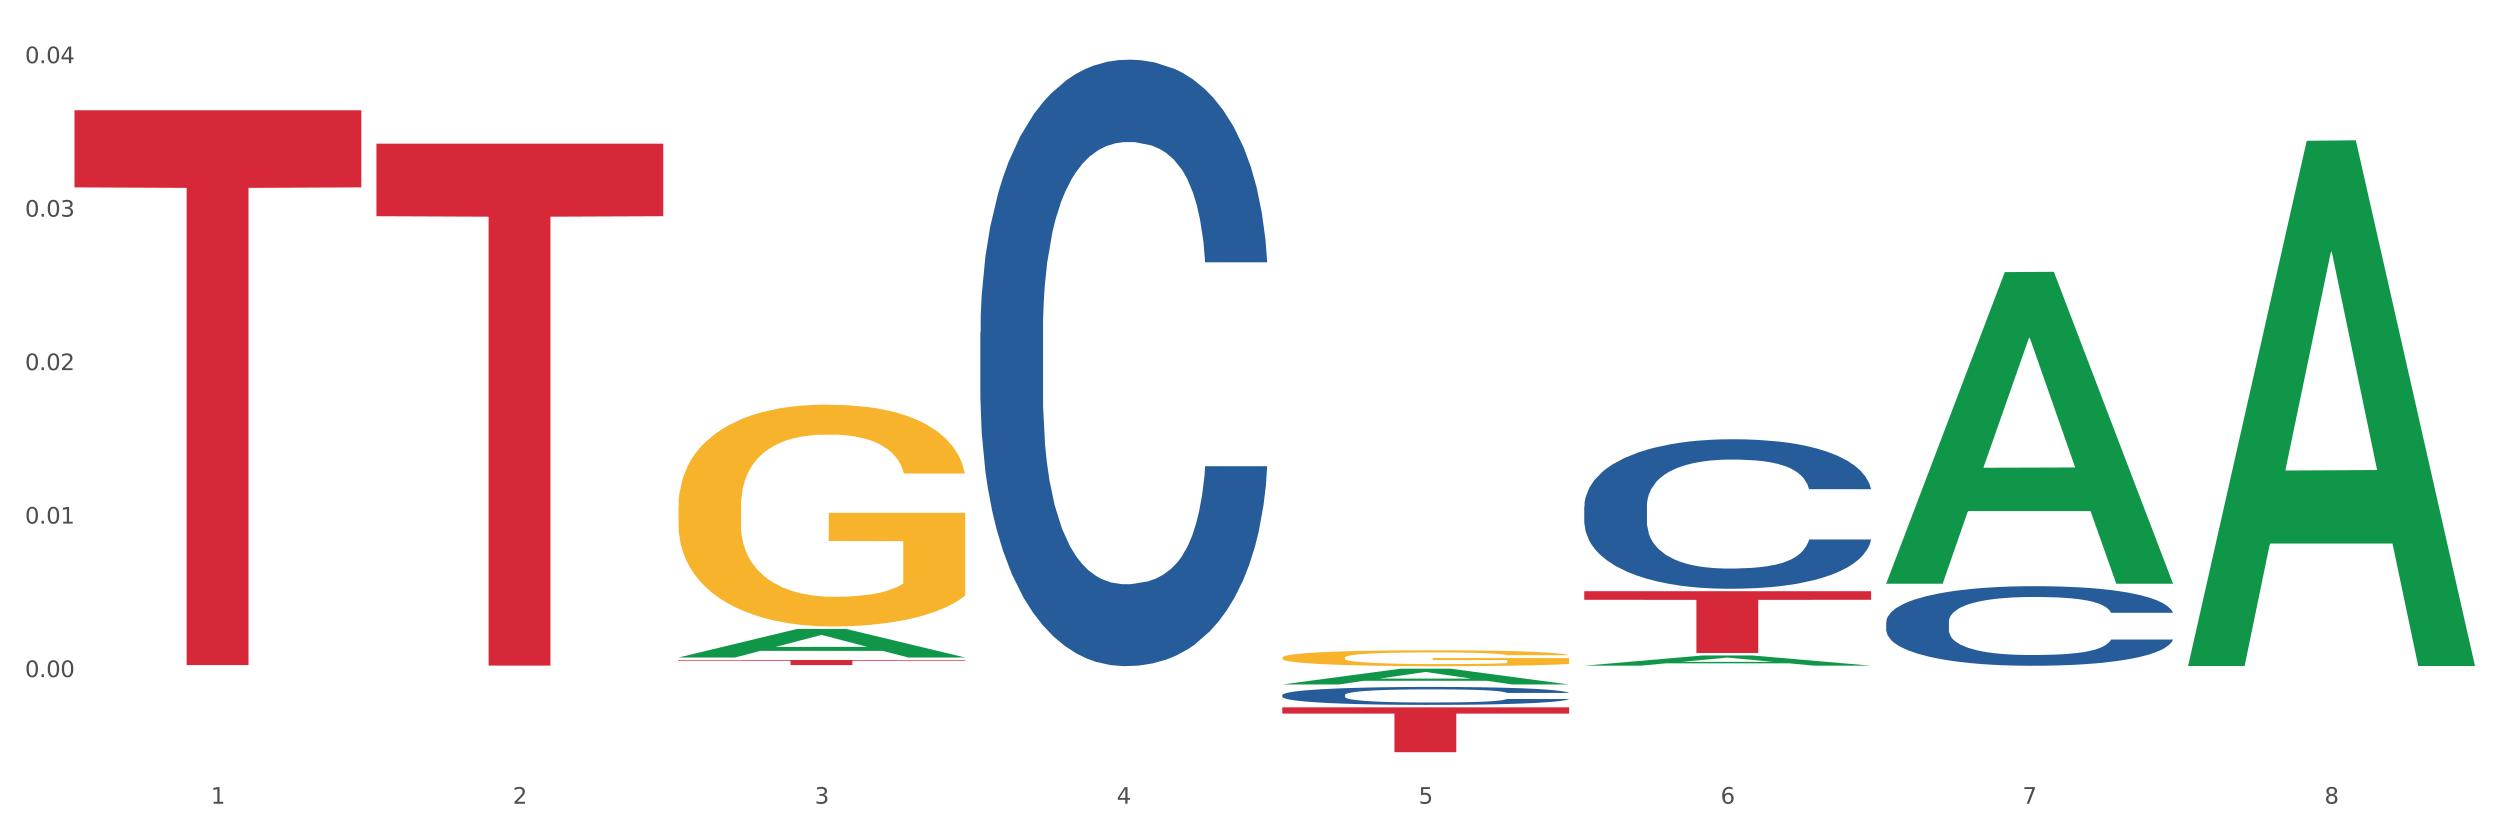 <?xml version="1.0" encoding="utf-8" standalone="no"?>
<!DOCTYPE svg PUBLIC "-//W3C//DTD SVG 1.1//EN"
  "http://www.w3.org/Graphics/SVG/1.1/DTD/svg11.dtd">
<svg xmlns:xlink="http://www.w3.org/1999/xlink" width="1080pt" height="360pt" viewBox="0 0 1080 360" xmlns="http://www.w3.org/2000/svg" version="1.1">
 <rect x="0" y="0" width="1080" height="360" fill="#333333" stroke="none"/>
 <defs>
  <style type="text/css">*{stroke-linejoin: round; stroke-linecap: butt}</style>
 </defs>
 <g id="figure_1">
  <g id="patch_1">
   <path d="M 0 360 
L 1080 360 
L 1080 0 
L 0 0 
z
" style="fill: #ffffff; stroke: #ffffff; stroke-linejoin: miter"/>
  </g>
  <g id="axes_1">
   <g id="matplotlib.axis_1">
    <g id="xtick_1">
     <g id="text_1">
      <!-- 1 -->
      <g style="fill: #4d4d4d" transform="translate(91.082 347.204) scale(0.096 -0.096)">
       <defs>
        <path id="DejaVuSans-31" d="M 794 531 
L 1825 531 
L 1825 4091 
L 703 3866 
L 703 4441 
L 1819 4666 
L 2450 4666 
L 2450 531 
L 3481 531 
L 3481 0 
L 794 0 
L 794 531 
z
" transform="scale(0.016)"/>
       </defs>
       <use xlink:href="#DejaVuSans-31"/>
      </g>
     </g>
    </g>
    <g id="xtick_2">
     <g id="text_2">
      <!-- 2 -->
      <g style="fill: #4d4d4d" transform="translate(221.525 347.204) scale(0.096 -0.096)">
       <defs>
        <path id="DejaVuSans-32" d="M 1228 531 
L 3431 531 
L 3431 0 
L 469 0 
L 469 531 
Q 828 903 1448 1529 
Q 2069 2156 2228 2338 
Q 2531 2678 2651 2914 
Q 2772 3150 2772 3378 
Q 2772 3750 2511 3984 
Q 2250 4219 1831 4219 
Q 1534 4219 1204 4116 
Q 875 4013 500 3803 
L 500 4441 
Q 881 4594 1212 4672 
Q 1544 4750 1819 4750 
Q 2544 4750 2975 4387 
Q 3406 4025 3406 3419 
Q 3406 3131 3298 2873 
Q 3191 2616 2906 2266 
Q 2828 2175 2409 1742 
Q 1991 1309 1228 531 
z
" transform="scale(0.016)"/>
       </defs>
       <use xlink:href="#DejaVuSans-32"/>
      </g>
     </g>
    </g>
    <g id="xtick_3">
     <g id="text_3">
      <!-- 3 -->
      <g style="fill: #4d4d4d" transform="translate(351.968 347.204) scale(0.096 -0.096)">
       <defs>
        <path id="DejaVuSans-33" d="M 2597 2516 
Q 3050 2419 3304 2112 
Q 3559 1806 3559 1356 
Q 3559 666 3084 287 
Q 2609 -91 1734 -91 
Q 1441 -91 1130 -33 
Q 819 25 488 141 
L 488 750 
Q 750 597 1062 519 
Q 1375 441 1716 441 
Q 2309 441 2620 675 
Q 2931 909 2931 1356 
Q 2931 1769 2642 2001 
Q 2353 2234 1838 2234 
L 1294 2234 
L 1294 2753 
L 1863 2753 
Q 2328 2753 2575 2939 
Q 2822 3125 2822 3475 
Q 2822 3834 2567 4026 
Q 2313 4219 1838 4219 
Q 1578 4219 1281 4162 
Q 984 4106 628 3988 
L 628 4550 
Q 988 4650 1302 4700 
Q 1616 4750 1894 4750 
Q 2613 4750 3031 4423 
Q 3450 4097 3450 3541 
Q 3450 3153 3228 2886 
Q 3006 2619 2597 2516 
z
" transform="scale(0.016)"/>
       </defs>
       <use xlink:href="#DejaVuSans-33"/>
      </g>
     </g>
    </g>
    <g id="xtick_4">
     <g id="text_4">
      <!-- 4 -->
      <g style="fill: #4d4d4d" transform="translate(482.412 347.204) scale(0.096 -0.096)">
       <defs>
        <path id="DejaVuSans-34" d="M 2419 4116 
L 825 1625 
L 2419 1625 
L 2419 4116 
z
M 2253 4666 
L 3047 4666 
L 3047 1625 
L 3713 1625 
L 3713 1100 
L 3047 1100 
L 3047 0 
L 2419 0 
L 2419 1100 
L 313 1100 
L 313 1709 
L 2253 4666 
z
" transform="scale(0.016)"/>
       </defs>
       <use xlink:href="#DejaVuSans-34"/>
      </g>
     </g>
    </g>
    <g id="xtick_5">
     <g id="text_5">
      <!-- 5 -->
      <g style="fill: #4d4d4d" transform="translate(612.855 347.204) scale(0.096 -0.096)">
       <defs>
        <path id="DejaVuSans-35" d="M 691 4666 
L 3169 4666 
L 3169 4134 
L 1269 4134 
L 1269 2991 
Q 1406 3038 1543 3061 
Q 1681 3084 1819 3084 
Q 2600 3084 3056 2656 
Q 3513 2228 3513 1497 
Q 3513 744 3044 326 
Q 2575 -91 1722 -91 
Q 1428 -91 1123 -41 
Q 819 9 494 109 
L 494 744 
Q 775 591 1075 516 
Q 1375 441 1709 441 
Q 2250 441 2565 725 
Q 2881 1009 2881 1497 
Q 2881 1984 2565 2268 
Q 2250 2553 1709 2553 
Q 1456 2553 1204 2497 
Q 953 2441 691 2322 
L 691 4666 
z
" transform="scale(0.016)"/>
       </defs>
       <use xlink:href="#DejaVuSans-35"/>
      </g>
     </g>
    </g>
    <g id="xtick_6">
     <g id="text_6">
      <!-- 6 -->
      <g style="fill: #4d4d4d" transform="translate(743.299 347.204) scale(0.096 -0.096)">
       <defs>
        <path id="DejaVuSans-36" d="M 2113 2584 
Q 1688 2584 1439 2293 
Q 1191 2003 1191 1497 
Q 1191 994 1439 701 
Q 1688 409 2113 409 
Q 2538 409 2786 701 
Q 3034 994 3034 1497 
Q 3034 2003 2786 2293 
Q 2538 2584 2113 2584 
z
M 3366 4563 
L 3366 3988 
Q 3128 4100 2886 4159 
Q 2644 4219 2406 4219 
Q 1781 4219 1451 3797 
Q 1122 3375 1075 2522 
Q 1259 2794 1537 2939 
Q 1816 3084 2150 3084 
Q 2853 3084 3261 2657 
Q 3669 2231 3669 1497 
Q 3669 778 3244 343 
Q 2819 -91 2113 -91 
Q 1303 -91 875 529 
Q 447 1150 447 2328 
Q 447 3434 972 4092 
Q 1497 4750 2381 4750 
Q 2619 4750 2861 4703 
Q 3103 4656 3366 4563 
z
" transform="scale(0.016)"/>
       </defs>
       <use xlink:href="#DejaVuSans-36"/>
      </g>
     </g>
    </g>
    <g id="xtick_7">
     <g id="text_7">
      <!-- 7 -->
      <g style="fill: #4d4d4d" transform="translate(873.742 347.204) scale(0.096 -0.096)">
       <defs>
        <path id="DejaVuSans-37" d="M 525 4666 
L 3525 4666 
L 3525 4397 
L 1831 0 
L 1172 0 
L 2766 4134 
L 525 4134 
L 525 4666 
z
" transform="scale(0.016)"/>
       </defs>
       <use xlink:href="#DejaVuSans-37"/>
      </g>
     </g>
    </g>
    <g id="xtick_8">
     <g id="text_8">
      <!-- 8 -->
      <g style="fill: #4d4d4d" transform="translate(1004.185 347.204) scale(0.096 -0.096)">
       <defs>
        <path id="DejaVuSans-38" d="M 2034 2216 
Q 1584 2216 1326 1975 
Q 1069 1734 1069 1313 
Q 1069 891 1326 650 
Q 1584 409 2034 409 
Q 2484 409 2743 651 
Q 3003 894 3003 1313 
Q 3003 1734 2745 1975 
Q 2488 2216 2034 2216 
z
M 1403 2484 
Q 997 2584 770 2862 
Q 544 3141 544 3541 
Q 544 4100 942 4425 
Q 1341 4750 2034 4750 
Q 2731 4750 3128 4425 
Q 3525 4100 3525 3541 
Q 3525 3141 3298 2862 
Q 3072 2584 2669 2484 
Q 3125 2378 3379 2068 
Q 3634 1759 3634 1313 
Q 3634 634 3220 271 
Q 2806 -91 2034 -91 
Q 1263 -91 848 271 
Q 434 634 434 1313 
Q 434 1759 690 2068 
Q 947 2378 1403 2484 
z
M 1172 3481 
Q 1172 3119 1398 2916 
Q 1625 2713 2034 2713 
Q 2441 2713 2670 2916 
Q 2900 3119 2900 3481 
Q 2900 3844 2670 4047 
Q 2441 4250 2034 4250 
Q 1625 4250 1398 4047 
Q 1172 3844 1172 3481 
z
" transform="scale(0.016)"/>
       </defs>
       <use xlink:href="#DejaVuSans-38"/>
      </g>
     </g>
    </g>
    <g id="xtick_9"/>
    <g id="xtick_10"/>
    <g id="xtick_11"/>
    <g id="xtick_12"/>
    <g id="xtick_13"/>
    <g id="xtick_14"/>
    <g id="xtick_15"/>
   </g>
   <g id="matplotlib.axis_2">
    <g id="ytick_1">
     <g id="text_9">
      <!-- 0.00 -->
      <g style="fill: #4d4d4d" transform="translate(10.8 292.498) scale(0.096 -0.096)">
       <defs>
        <path id="DejaVuSans-30" d="M 2034 4250 
Q 1547 4250 1301 3770 
Q 1056 3291 1056 2328 
Q 1056 1369 1301 889 
Q 1547 409 2034 409 
Q 2525 409 2770 889 
Q 3016 1369 3016 2328 
Q 3016 3291 2770 3770 
Q 2525 4250 2034 4250 
z
M 2034 4750 
Q 2819 4750 3233 4129 
Q 3647 3509 3647 2328 
Q 3647 1150 3233 529 
Q 2819 -91 2034 -91 
Q 1250 -91 836 529 
Q 422 1150 422 2328 
Q 422 3509 836 4129 
Q 1250 4750 2034 4750 
z
" transform="scale(0.016)"/>
        <path id="DejaVuSans-2e" d="M 684 794 
L 1344 794 
L 1344 0 
L 684 0 
L 684 794 
z
" transform="scale(0.016)"/>
       </defs>
       <use xlink:href="#DejaVuSans-30"/>
       <use xlink:href="#DejaVuSans-2e" transform="translate(63.623 0)"/>
       <use xlink:href="#DejaVuSans-30" transform="translate(95.41 0)"/>
       <use xlink:href="#DejaVuSans-30" transform="translate(159.033 0)"/>
      </g>
     </g>
    </g>
    <g id="ytick_2">
     <g id="text_10">
      <!-- 0.01 -->
      <g style="fill: #4d4d4d" transform="translate(10.8 226.2) scale(0.096 -0.096)">
       <use xlink:href="#DejaVuSans-30"/>
       <use xlink:href="#DejaVuSans-2e" transform="translate(63.623 0)"/>
       <use xlink:href="#DejaVuSans-30" transform="translate(95.41 0)"/>
       <use xlink:href="#DejaVuSans-31" transform="translate(159.033 0)"/>
      </g>
     </g>
    </g>
    <g id="ytick_3">
     <g id="text_11">
      <!-- 0.02 -->
      <g style="fill: #4d4d4d" transform="translate(10.8 159.903) scale(0.096 -0.096)">
       <use xlink:href="#DejaVuSans-30"/>
       <use xlink:href="#DejaVuSans-2e" transform="translate(63.623 0)"/>
       <use xlink:href="#DejaVuSans-30" transform="translate(95.41 0)"/>
       <use xlink:href="#DejaVuSans-32" transform="translate(159.033 0)"/>
      </g>
     </g>
    </g>
    <g id="ytick_4">
     <g id="text_12">
      <!-- 0.03 -->
      <g style="fill: #4d4d4d" transform="translate(10.8 93.605) scale(0.096 -0.096)">
       <use xlink:href="#DejaVuSans-30"/>
       <use xlink:href="#DejaVuSans-2e" transform="translate(63.623 0)"/>
       <use xlink:href="#DejaVuSans-30" transform="translate(95.41 0)"/>
       <use xlink:href="#DejaVuSans-33" transform="translate(159.033 0)"/>
      </g>
     </g>
    </g>
    <g id="ytick_5">
     <g id="text_13">
      <!-- 0.04 -->
      <g style="fill: #4d4d4d" transform="translate(10.8 27.307) scale(0.096 -0.096)">
       <use xlink:href="#DejaVuSans-30"/>
       <use xlink:href="#DejaVuSans-2e" transform="translate(63.623 0)"/>
       <use xlink:href="#DejaVuSans-30" transform="translate(95.41 0)"/>
       <use xlink:href="#DejaVuSans-34" transform="translate(159.033 0)"/>
      </g>
     </g>
    </g>
    <g id="ytick_6"/>
    <g id="ytick_7"/>
    <g id="ytick_8"/>
    <g id="ytick_9"/>
    <g id="ytick_10"/>
   </g>
   <g id="PolyCollection_1">
    <path d="M 293.062 284.04 
L 293.19 284.028 
L 344.291 271.71 
L 365.498 271.699 
L 416.983 284.063 
L 392.454 284.063 
L 381.34 281.184 
L 328.577 281.184 
L 328.194 281.23 
L 317.463 284.063 
L 293.062 284.063 
L 293.062 284.04 
L 335.221 279.466 
L 374.696 279.454 
L 355.15 274.334 
L 354.895 274.311 
L 354.639 274.346 
L 335.093 279.454 
L 335.221 279.466 
L 293.062 284.04 
z
" clip-path="url(#p4336808f52)" style="fill: #109648"/>
    <path d="M 814.835 268.677 
L 814.982 268.646 
L 814.982 267.766 
L 815.421 266.573 
L 817.033 264.374 
L 819.083 262.709 
L 822.599 260.762 
L 824.503 259.945 
L 826.993 259.034 
L 832.12 257.558 
L 837.979 256.301 
L 842.08 255.61 
L 845.157 255.171 
L 852.041 254.385 
L 855.996 254.04 
L 860.097 253.757 
L 863.613 253.569 
L 869.472 253.349 
L 874.159 253.255 
L 879.579 253.223 
L 884.12 253.255 
L 890.126 253.38 
L 898.914 253.757 
L 902.283 253.977 
L 906.824 254.354 
L 911.512 254.857 
L 915.32 255.359 
L 919.714 256.082 
L 924.255 257.024 
L 928.65 258.217 
L 931.726 259.317 
L 934.216 260.479 
L 936.413 261.892 
L 938.024 263.432 
L 938.757 264.719 
L 911.951 264.719 
L 911.219 263.557 
L 909.754 262.301 
L 908.289 261.453 
L 906.678 260.762 
L 904.188 259.976 
L 901.99 259.474 
L 898.328 258.877 
L 894.959 258.5 
L 892.176 258.28 
L 888.807 258.092 
L 881.63 257.903 
L 876.503 257.903 
L 873.28 257.966 
L 869.326 258.123 
L 865.957 258.343 
L 862.002 258.72 
L 858.926 259.128 
L 855.849 259.662 
L 854.092 260.039 
L 851.455 260.73 
L 849.697 261.296 
L 847.354 262.269 
L 846.035 262.96 
L 843.692 264.751 
L 842.666 266.07 
L 842.227 266.981 
L 841.934 267.986 
L 841.934 272.886 
L 842.813 275.085 
L 843.545 276.027 
L 844.717 277.095 
L 846.914 278.477 
L 850.137 279.828 
L 853.506 280.801 
L 856.289 281.398 
L 858.926 281.838 
L 861.562 282.183 
L 864.785 282.497 
L 867.421 282.686 
L 871.376 282.874 
L 876.064 282.969 
L 879.726 282.969 
L 887.196 282.812 
L 890.565 282.655 
L 893.788 282.435 
L 897.303 282.089 
L 900.086 281.712 
L 901.697 281.43 
L 904.334 280.833 
L 906.385 280.205 
L 908.142 279.482 
L 909.314 278.854 
L 910.633 277.912 
L 911.658 276.844 
L 911.951 276.278 
L 938.757 276.278 
L 938.171 277.409 
L 937.145 278.508 
L 935.095 279.985 
L 933.483 280.833 
L 930.993 281.869 
L 928.357 282.749 
L 924.695 283.722 
L 921.326 284.445 
L 917.81 285.073 
L 914.002 285.638 
L 907.117 286.424 
L 904.627 286.644 
L 899.354 287.021 
L 895.252 287.24 
L 889.247 287.46 
L 883.095 287.586 
L 876.65 287.617 
L 870.937 287.555 
L 864.638 287.366 
L 860.683 287.178 
L 856.289 286.895 
L 851.162 286.455 
L 846.328 285.921 
L 841.788 285.293 
L 837.54 284.571 
L 833.585 283.754 
L 828.458 282.403 
L 824.649 281.084 
L 821.866 279.859 
L 819.962 278.823 
L 818.058 277.503 
L 817.033 276.592 
L 815.421 274.394 
L 814.835 272.352 
L 814.835 268.677 
z
" clip-path="url(#p4336808f52)" style="fill: #255c99"/>
    <path d="M 423.505 143.492 
L 423.652 143.253 
L 423.652 136.553 
L 424.091 127.46 
L 425.702 110.709 
L 427.753 98.026 
L 431.269 83.19 
L 433.173 76.968 
L 435.663 70.029 
L 440.79 58.782 
L 446.649 49.21 
L 450.75 43.946 
L 453.826 40.596 
L 460.711 34.613 
L 464.666 31.981 
L 468.767 29.828 
L 472.283 28.392 
L 478.142 26.717 
L 482.829 25.999 
L 488.249 25.759 
L 492.79 25.999 
L 498.795 26.956 
L 507.584 29.828 
L 510.953 31.503 
L 515.494 34.374 
L 520.181 38.203 
L 523.99 42.032 
L 528.384 47.535 
L 532.925 54.714 
L 537.319 63.807 
L 540.395 72.183 
L 542.886 81.036 
L 545.083 91.805 
L 546.694 103.53 
L 547.426 113.341 
L 520.621 113.341 
L 519.888 104.487 
L 518.424 94.916 
L 516.959 88.455 
L 515.348 83.19 
L 512.857 77.208 
L 510.66 73.379 
L 506.998 68.832 
L 503.629 65.961 
L 500.846 64.286 
L 497.477 62.85 
L 490.3 61.414 
L 485.173 61.414 
L 481.95 61.893 
L 477.995 63.089 
L 474.626 64.764 
L 470.671 67.636 
L 467.595 70.747 
L 464.519 74.815 
L 462.762 77.686 
L 460.125 82.951 
L 458.367 87.258 
L 456.024 94.676 
L 454.705 99.941 
L 452.362 113.58 
L 451.336 123.631 
L 450.897 130.57 
L 450.604 138.228 
L 450.604 175.558 
L 451.483 192.308 
L 452.215 199.487 
L 453.387 207.623 
L 455.584 218.152 
L 458.807 228.442 
L 462.176 235.86 
L 464.959 240.406 
L 467.595 243.756 
L 470.232 246.389 
L 473.455 248.782 
L 476.091 250.217 
L 480.046 251.653 
L 484.733 252.371 
L 488.395 252.371 
L 495.866 251.175 
L 499.235 249.978 
L 502.457 248.303 
L 505.973 245.671 
L 508.756 242.799 
L 510.367 240.646 
L 513.004 236.099 
L 515.055 231.313 
L 516.812 225.809 
L 517.984 221.024 
L 519.302 213.845 
L 520.328 205.709 
L 520.621 201.401 
L 547.426 201.401 
L 546.84 210.016 
L 545.815 218.391 
L 543.764 229.638 
L 542.153 236.099 
L 539.663 243.996 
L 537.026 250.696 
L 533.364 258.114 
L 529.995 263.618 
L 526.48 268.404 
L 522.671 272.711 
L 515.787 278.693 
L 513.297 280.369 
L 508.024 283.24 
L 503.922 284.915 
L 497.917 286.59 
L 491.764 287.547 
L 485.319 287.787 
L 479.607 287.308 
L 473.308 285.872 
L 469.353 284.437 
L 464.959 282.283 
L 459.832 278.933 
L 454.998 274.865 
L 450.457 270.079 
L 446.209 264.575 
L 442.255 258.353 
L 437.128 248.064 
L 433.319 238.013 
L 430.536 228.681 
L 428.632 220.784 
L 426.728 210.734 
L 425.702 203.794 
L 424.091 187.044 
L 423.505 171.49 
L 423.505 143.492 
z
" clip-path="url(#p4336808f52)" style="fill: #255c99"/>
    <path d="M 293.062 219.092 
L 293.208 219.004 
L 293.208 215.853 
L 293.501 213.14 
L 294.964 206.575 
L 297.158 201.148 
L 298.768 198.26 
L 300.377 195.897 
L 302.279 193.533 
L 304.62 191.083 
L 308.863 187.494 
L 311.496 185.656 
L 314.715 183.73 
L 320.567 180.929 
L 324.81 179.354 
L 329.199 178.041 
L 336.368 176.465 
L 341.05 175.765 
L 346.025 175.24 
L 352.023 174.89 
L 356.559 174.802 
L 366.507 175.065 
L 374.993 175.853 
L 379.09 176.465 
L 384.357 177.516 
L 387.137 178.216 
L 391.672 179.616 
L 396.354 181.454 
L 399.573 183.03 
L 404.401 186.006 
L 408.058 188.982 
L 411.423 192.658 
L 413.179 195.196 
L 414.496 197.56 
L 415.666 200.273 
L 416.837 204.562 
L 390.502 204.562 
L 389.477 201.499 
L 387.868 198.61 
L 385.527 195.809 
L 383.479 194.059 
L 379.968 191.87 
L 376.749 190.47 
L 373.384 189.42 
L 369.287 188.544 
L 366.069 188.107 
L 361.533 187.757 
L 352.608 187.844 
L 346.61 188.544 
L 342.513 189.42 
L 339.88 190.207 
L 337.539 191.083 
L 334.905 192.308 
L 331.833 194.146 
L 329.638 195.809 
L 327.444 197.91 
L 325.688 200.011 
L 324.079 202.461 
L 322.762 205.087 
L 321.738 207.801 
L 320.86 211.127 
L 320.128 216.641 
L 320.128 228.632 
L 320.421 231.346 
L 321.153 234.935 
L 322.03 237.648 
L 323.493 240.887 
L 324.81 243.075 
L 327.297 246.226 
L 330.077 248.852 
L 332.272 250.515 
L 334.466 251.915 
L 338.27 253.841 
L 342.513 255.416 
L 346.171 256.379 
L 351.145 257.254 
L 354.51 257.605 
L 357.436 257.78 
L 364.605 257.78 
L 369.726 257.517 
L 375.432 256.904 
L 379.821 256.117 
L 383.479 255.154 
L 387.576 253.578 
L 390.209 252.09 
L 390.209 233.797 
L 358.022 233.709 
L 358.022 221.543 
L 416.983 221.543 
L 416.983 257.254 
L 414.496 259.092 
L 411.716 260.756 
L 408.79 262.244 
L 404.401 264.082 
L 399.134 265.832 
L 394.452 267.058 
L 389.477 268.108 
L 383.625 269.071 
L 376.017 269.946 
L 371.336 270.296 
L 365.483 270.559 
L 358.607 270.646 
L 352.608 270.471 
L 346.756 270.034 
L 340.611 269.246 
L 334.613 268.108 
L 330.077 266.97 
L 325.542 265.57 
L 320.714 263.732 
L 316.91 261.981 
L 313.984 260.405 
L 310.765 258.392 
L 307.253 255.766 
L 304.62 253.403 
L 302.279 250.952 
L 299.792 247.801 
L 298.036 245.088 
L 296.281 241.674 
L 295.256 239.136 
L 294.086 235.197 
L 293.208 229.683 
L 293.062 219.092 
z
" clip-path="url(#p4336808f52)" style="fill: #f7b32b"/>
    <path d="M 32.175 47.639 
L 156.096 47.639 
L 156.096 80.947 
L 107.35 81.172 
L 107.35 287.32 
L 80.628 287.32 
L 80.628 81.172 
L 32.175 80.947 
L 32.175 47.865 
L 32.175 47.639 
z
" clip-path="url(#p4336808f52)" style="fill: #d62839"/>
    <path d="M 162.618 62.071 
L 286.54 62.071 
L 286.54 93.404 
L 237.793 93.615 
L 237.793 287.543 
L 211.071 287.543 
L 211.071 93.615 
L 162.618 93.404 
L 162.618 62.282 
L 162.618 62.071 
z
" clip-path="url(#p4336808f52)" style="fill: #d62839"/>
    <path d="M 293.062 285.116 
L 416.983 285.116 
L 416.983 285.421 
L 368.237 285.423 
L 368.237 287.313 
L 341.514 287.313 
L 341.514 285.423 
L 293.062 285.421 
L 293.062 285.118 
L 293.062 285.116 
z
" clip-path="url(#p4336808f52)" style="fill: #d62839"/>
    <path d="M 553.949 305.569 
L 677.87 305.569 
L 677.87 308.262 
L 629.124 308.28 
L 629.124 324.95 
L 602.401 324.95 
L 602.401 308.28 
L 553.949 308.262 
L 553.949 305.587 
L 553.949 305.569 
z
" clip-path="url(#p4336808f52)" style="fill: #d62839"/>
    <path d="M 684.392 255.406 
L 808.313 255.406 
L 808.313 259.115 
L 759.567 259.14 
L 759.567 282.098 
L 732.845 282.098 
L 732.845 259.14 
L 684.392 259.115 
L 684.392 255.431 
L 684.392 255.406 
z
" clip-path="url(#p4336808f52)" style="fill: #d62839"/>
    <path d="M 684.392 218.776 
L 684.538 218.717 
L 684.538 217.065 
L 684.978 214.823 
L 686.589 210.693 
L 688.64 207.566 
L 692.155 203.908 
L 694.06 202.374 
L 696.55 200.663 
L 701.677 197.89 
L 707.536 195.53 
L 711.637 194.232 
L 714.713 193.406 
L 721.598 191.931 
L 725.553 191.282 
L 729.654 190.751 
L 733.169 190.397 
L 739.029 189.984 
L 743.716 189.807 
L 749.136 189.748 
L 753.677 189.807 
L 759.682 190.043 
L 768.471 190.751 
L 771.84 191.164 
L 776.381 191.872 
L 781.068 192.816 
L 784.877 193.76 
L 789.271 195.117 
L 793.812 196.887 
L 798.206 199.129 
L 801.282 201.194 
L 803.772 203.377 
L 805.97 206.032 
L 807.581 208.923 
L 808.313 211.342 
L 781.508 211.342 
L 780.775 209.159 
L 779.31 206.799 
L 777.846 205.206 
L 776.234 203.908 
L 773.744 202.433 
L 771.547 201.489 
L 767.885 200.368 
L 764.516 199.66 
L 761.733 199.247 
L 758.364 198.893 
L 751.186 198.539 
L 746.06 198.539 
L 742.837 198.657 
L 738.882 198.952 
L 735.513 199.365 
L 731.558 200.073 
L 728.482 200.84 
L 725.406 201.843 
L 723.648 202.551 
L 721.012 203.849 
L 719.254 204.911 
L 716.91 206.74 
L 715.592 208.038 
L 713.248 211.401 
L 712.223 213.879 
L 711.784 215.59 
L 711.491 217.478 
L 711.491 226.682 
L 712.369 230.812 
L 713.102 232.582 
L 714.274 234.588 
L 716.471 237.184 
L 719.693 239.721 
L 723.062 241.55 
L 725.846 242.671 
L 728.482 243.497 
L 731.119 244.146 
L 734.341 244.736 
L 736.978 245.09 
L 740.933 245.444 
L 745.62 245.621 
L 749.282 245.621 
L 756.753 245.326 
L 760.122 245.031 
L 763.344 244.618 
L 766.86 243.969 
L 769.643 243.261 
L 771.254 242.73 
L 773.891 241.609 
L 775.941 240.429 
L 777.699 239.072 
L 778.871 237.892 
L 780.189 236.122 
L 781.215 234.116 
L 781.508 233.054 
L 808.313 233.054 
L 807.727 235.178 
L 806.702 237.243 
L 804.651 240.016 
L 803.04 241.609 
L 800.55 243.556 
L 797.913 245.208 
L 794.251 247.037 
L 790.882 248.395 
L 787.367 249.575 
L 783.558 250.637 
L 776.674 252.112 
L 774.184 252.525 
L 768.91 253.233 
L 764.809 253.646 
L 758.803 254.059 
L 752.651 254.295 
L 746.206 254.354 
L 740.493 254.236 
L 734.195 253.882 
L 730.24 253.528 
L 725.846 252.997 
L 720.719 252.171 
L 715.885 251.168 
L 711.344 249.988 
L 707.096 248.631 
L 703.141 247.096 
L 698.015 244.559 
L 694.206 242.081 
L 691.423 239.78 
L 689.519 237.833 
L 687.615 235.355 
L 686.589 233.644 
L 684.978 229.514 
L 684.392 225.679 
L 684.392 218.776 
z
" clip-path="url(#p4336808f52)" style="fill: #255c99"/>
    <path d="M 553.949 284.1 
L 554.095 284.094 
L 554.095 283.868 
L 554.388 283.673 
L 555.851 283.202 
L 558.045 282.813 
L 559.655 282.606 
L 561.264 282.436 
L 563.166 282.266 
L 565.507 282.091 
L 569.75 281.833 
L 572.383 281.701 
L 575.602 281.563 
L 581.454 281.362 
L 585.697 281.249 
L 590.086 281.155 
L 597.255 281.042 
L 601.937 280.992 
L 606.911 280.954 
L 612.91 280.929 
L 617.445 280.923 
L 627.394 280.941 
L 635.88 280.998 
L 639.977 281.042 
L 645.244 281.117 
L 648.023 281.168 
L 652.559 281.268 
L 657.241 281.4 
L 660.459 281.513 
L 665.287 281.726 
L 668.945 281.94 
L 672.31 282.204 
L 674.066 282.386 
L 675.383 282.555 
L 676.553 282.75 
L 677.724 283.058 
L 651.388 283.058 
L 650.364 282.838 
L 648.755 282.631 
L 646.414 282.43 
L 644.366 282.304 
L 640.854 282.147 
L 637.636 282.047 
L 634.271 281.971 
L 630.174 281.909 
L 626.955 281.877 
L 622.42 281.852 
L 613.495 281.858 
L 607.497 281.909 
L 603.4 281.971 
L 600.767 282.028 
L 598.426 282.091 
L 595.792 282.179 
L 592.72 282.31 
L 590.525 282.43 
L 588.331 282.58 
L 586.575 282.731 
L 584.965 282.907 
L 583.649 283.095 
L 582.625 283.29 
L 581.747 283.529 
L 581.015 283.924 
L 581.015 284.784 
L 581.308 284.979 
L 582.039 285.237 
L 582.917 285.431 
L 584.38 285.664 
L 585.697 285.821 
L 588.184 286.047 
L 590.964 286.235 
L 593.159 286.354 
L 595.353 286.455 
L 599.157 286.593 
L 603.4 286.706 
L 607.058 286.775 
L 612.032 286.838 
L 615.397 286.863 
L 618.323 286.876 
L 625.492 286.876 
L 630.613 286.857 
L 636.319 286.813 
L 640.708 286.756 
L 644.366 286.687 
L 648.462 286.574 
L 651.096 286.467 
L 651.096 285.155 
L 618.908 285.149 
L 618.908 284.276 
L 677.87 284.276 
L 677.87 286.838 
L 675.383 286.97 
L 672.603 287.089 
L 669.677 287.196 
L 665.287 287.328 
L 660.02 287.453 
L 655.339 287.541 
L 650.364 287.616 
L 644.512 287.686 
L 636.904 287.748 
L 632.222 287.773 
L 626.37 287.792 
L 619.494 287.799 
L 613.495 287.786 
L 607.643 287.755 
L 601.498 287.698 
L 595.5 287.616 
L 590.964 287.535 
L 586.429 287.434 
L 581.6 287.303 
L 577.796 287.177 
L 574.87 287.064 
L 571.652 286.919 
L 568.14 286.731 
L 565.507 286.562 
L 563.166 286.386 
L 560.679 286.16 
L 558.923 285.965 
L 557.167 285.72 
L 556.143 285.538 
L 554.973 285.255 
L 554.095 284.86 
L 553.949 284.1 
z
" clip-path="url(#p4336808f52)" style="fill: #f7b32b"/>
    <path d="M 553.949 300.242 
L 554.095 300.235 
L 554.095 300.037 
L 554.535 299.768 
L 556.146 299.271 
L 558.196 298.896 
L 561.712 298.456 
L 563.616 298.272 
L 566.106 298.066 
L 571.233 297.733 
L 577.092 297.45 
L 581.194 297.294 
L 584.27 297.195 
L 591.154 297.017 
L 595.109 296.939 
L 599.211 296.876 
L 602.726 296.833 
L 608.585 296.784 
L 613.273 296.762 
L 618.692 296.755 
L 623.233 296.762 
L 629.239 296.791 
L 638.028 296.876 
L 641.397 296.925 
L 645.937 297.01 
L 650.625 297.124 
L 654.433 297.237 
L 658.828 297.4 
L 663.368 297.613 
L 667.763 297.882 
L 670.839 298.13 
L 673.329 298.393 
L 675.526 298.711 
L 677.137 299.059 
L 677.87 299.349 
L 651.064 299.349 
L 650.332 299.087 
L 648.867 298.804 
L 647.402 298.612 
L 645.791 298.456 
L 643.301 298.279 
L 641.104 298.166 
L 637.442 298.031 
L 634.073 297.946 
L 631.289 297.896 
L 627.92 297.854 
L 620.743 297.811 
L 615.616 297.811 
L 612.394 297.825 
L 608.439 297.861 
L 605.07 297.911 
L 601.115 297.996 
L 598.039 298.088 
L 594.963 298.208 
L 593.205 298.293 
L 590.568 298.449 
L 588.811 298.577 
L 586.467 298.797 
L 585.149 298.952 
L 582.805 299.356 
L 581.78 299.654 
L 581.34 299.86 
L 581.047 300.087 
L 581.047 301.192 
L 581.926 301.688 
L 582.658 301.901 
L 583.83 302.142 
L 586.027 302.454 
L 589.25 302.759 
L 592.619 302.978 
L 595.402 303.113 
L 598.039 303.212 
L 600.675 303.29 
L 603.898 303.361 
L 606.535 303.404 
L 610.489 303.446 
L 615.177 303.467 
L 618.839 303.467 
L 626.309 303.432 
L 629.678 303.397 
L 632.901 303.347 
L 636.416 303.269 
L 639.199 303.184 
L 640.811 303.12 
L 643.447 302.986 
L 645.498 302.844 
L 647.256 302.681 
L 648.428 302.539 
L 649.746 302.326 
L 650.771 302.085 
L 651.064 301.958 
L 677.87 301.958 
L 677.284 302.213 
L 676.259 302.461 
L 674.208 302.794 
L 672.597 302.986 
L 670.106 303.219 
L 667.47 303.418 
L 663.808 303.638 
L 660.439 303.801 
L 656.923 303.942 
L 653.115 304.07 
L 646.23 304.247 
L 643.74 304.297 
L 638.467 304.382 
L 634.366 304.431 
L 628.36 304.481 
L 622.208 304.509 
L 615.763 304.517 
L 610.05 304.502 
L 603.751 304.46 
L 599.797 304.417 
L 595.402 304.353 
L 590.275 304.254 
L 585.442 304.134 
L 580.901 303.992 
L 576.653 303.829 
L 572.698 303.645 
L 567.571 303.34 
L 563.763 303.042 
L 560.98 302.766 
L 559.075 302.532 
L 557.171 302.234 
L 556.146 302.029 
L 554.535 301.532 
L 553.949 301.072 
L 553.949 300.242 
z
" clip-path="url(#p4336808f52)" style="fill: #255c99"/>
    <path d="M 553.949 295.69 
L 554.076 295.684 
L 605.178 288.857 
L 626.385 288.851 
L 677.87 295.703 
L 653.341 295.703 
L 642.226 294.107 
L 589.464 294.107 
L 589.081 294.133 
L 578.35 295.703 
L 553.949 295.703 
L 553.949 295.69 
L 596.107 293.155 
L 635.583 293.149 
L 616.037 290.311 
L 615.781 290.299 
L 615.526 290.318 
L 595.98 293.149 
L 596.107 293.155 
L 553.949 295.69 
z
" clip-path="url(#p4336808f52)" style="fill: #109648"/>
    <path d="M 684.392 287.569 
L 684.52 287.565 
L 735.621 283.155 
L 756.828 283.151 
L 808.313 287.577 
L 783.784 287.577 
L 772.67 286.546 
L 719.908 286.546 
L 719.524 286.563 
L 708.793 287.577 
L 684.392 287.577 
L 684.392 287.569 
L 726.551 285.931 
L 766.027 285.927 
L 746.48 284.094 
L 746.225 284.086 
L 745.969 284.098 
L 726.423 285.927 
L 726.551 285.931 
L 684.392 287.569 
z
" clip-path="url(#p4336808f52)" style="fill: #109648"/>
    <path d="M 814.835 251.918 
L 814.963 251.791 
L 866.065 117.544 
L 887.272 117.417 
L 938.757 252.171 
L 914.228 252.171 
L 903.113 220.792 
L 850.351 220.792 
L 849.968 221.298 
L 839.236 252.171 
L 814.835 252.171 
L 814.835 251.918 
L 856.994 202.065 
L 896.47 201.939 
L 876.924 146.139 
L 876.668 145.886 
L 876.413 146.266 
L 856.866 201.939 
L 856.994 202.065 
L 814.835 251.918 
z
" clip-path="url(#p4336808f52)" style="fill: #109648"/>
    <path d="M 945.279 287.279 
L 945.407 287.065 
L 996.508 60.816 
L 1017.715 60.603 
L 1069.2 287.705 
L 1044.671 287.705 
L 1033.557 234.821 
L 980.794 234.821 
L 980.411 235.674 
L 969.68 287.705 
L 945.279 287.705 
L 945.279 287.279 
L 987.438 203.261 
L 1026.913 203.048 
L 1007.367 109.009 
L 1007.112 108.582 
L 1006.856 109.222 
L 987.31 203.048 
L 987.438 203.261 
L 945.279 287.279 
z
" clip-path="url(#p4336808f52)" style="fill: #109648"/>
   </g>
  </g>
 </g>
 <defs>
  <clipPath id="p4336808f52">
   <rect x="32.175" y="10.8" width="1037.025" height="329.109"/>
  </clipPath>
 </defs>
</svg>
